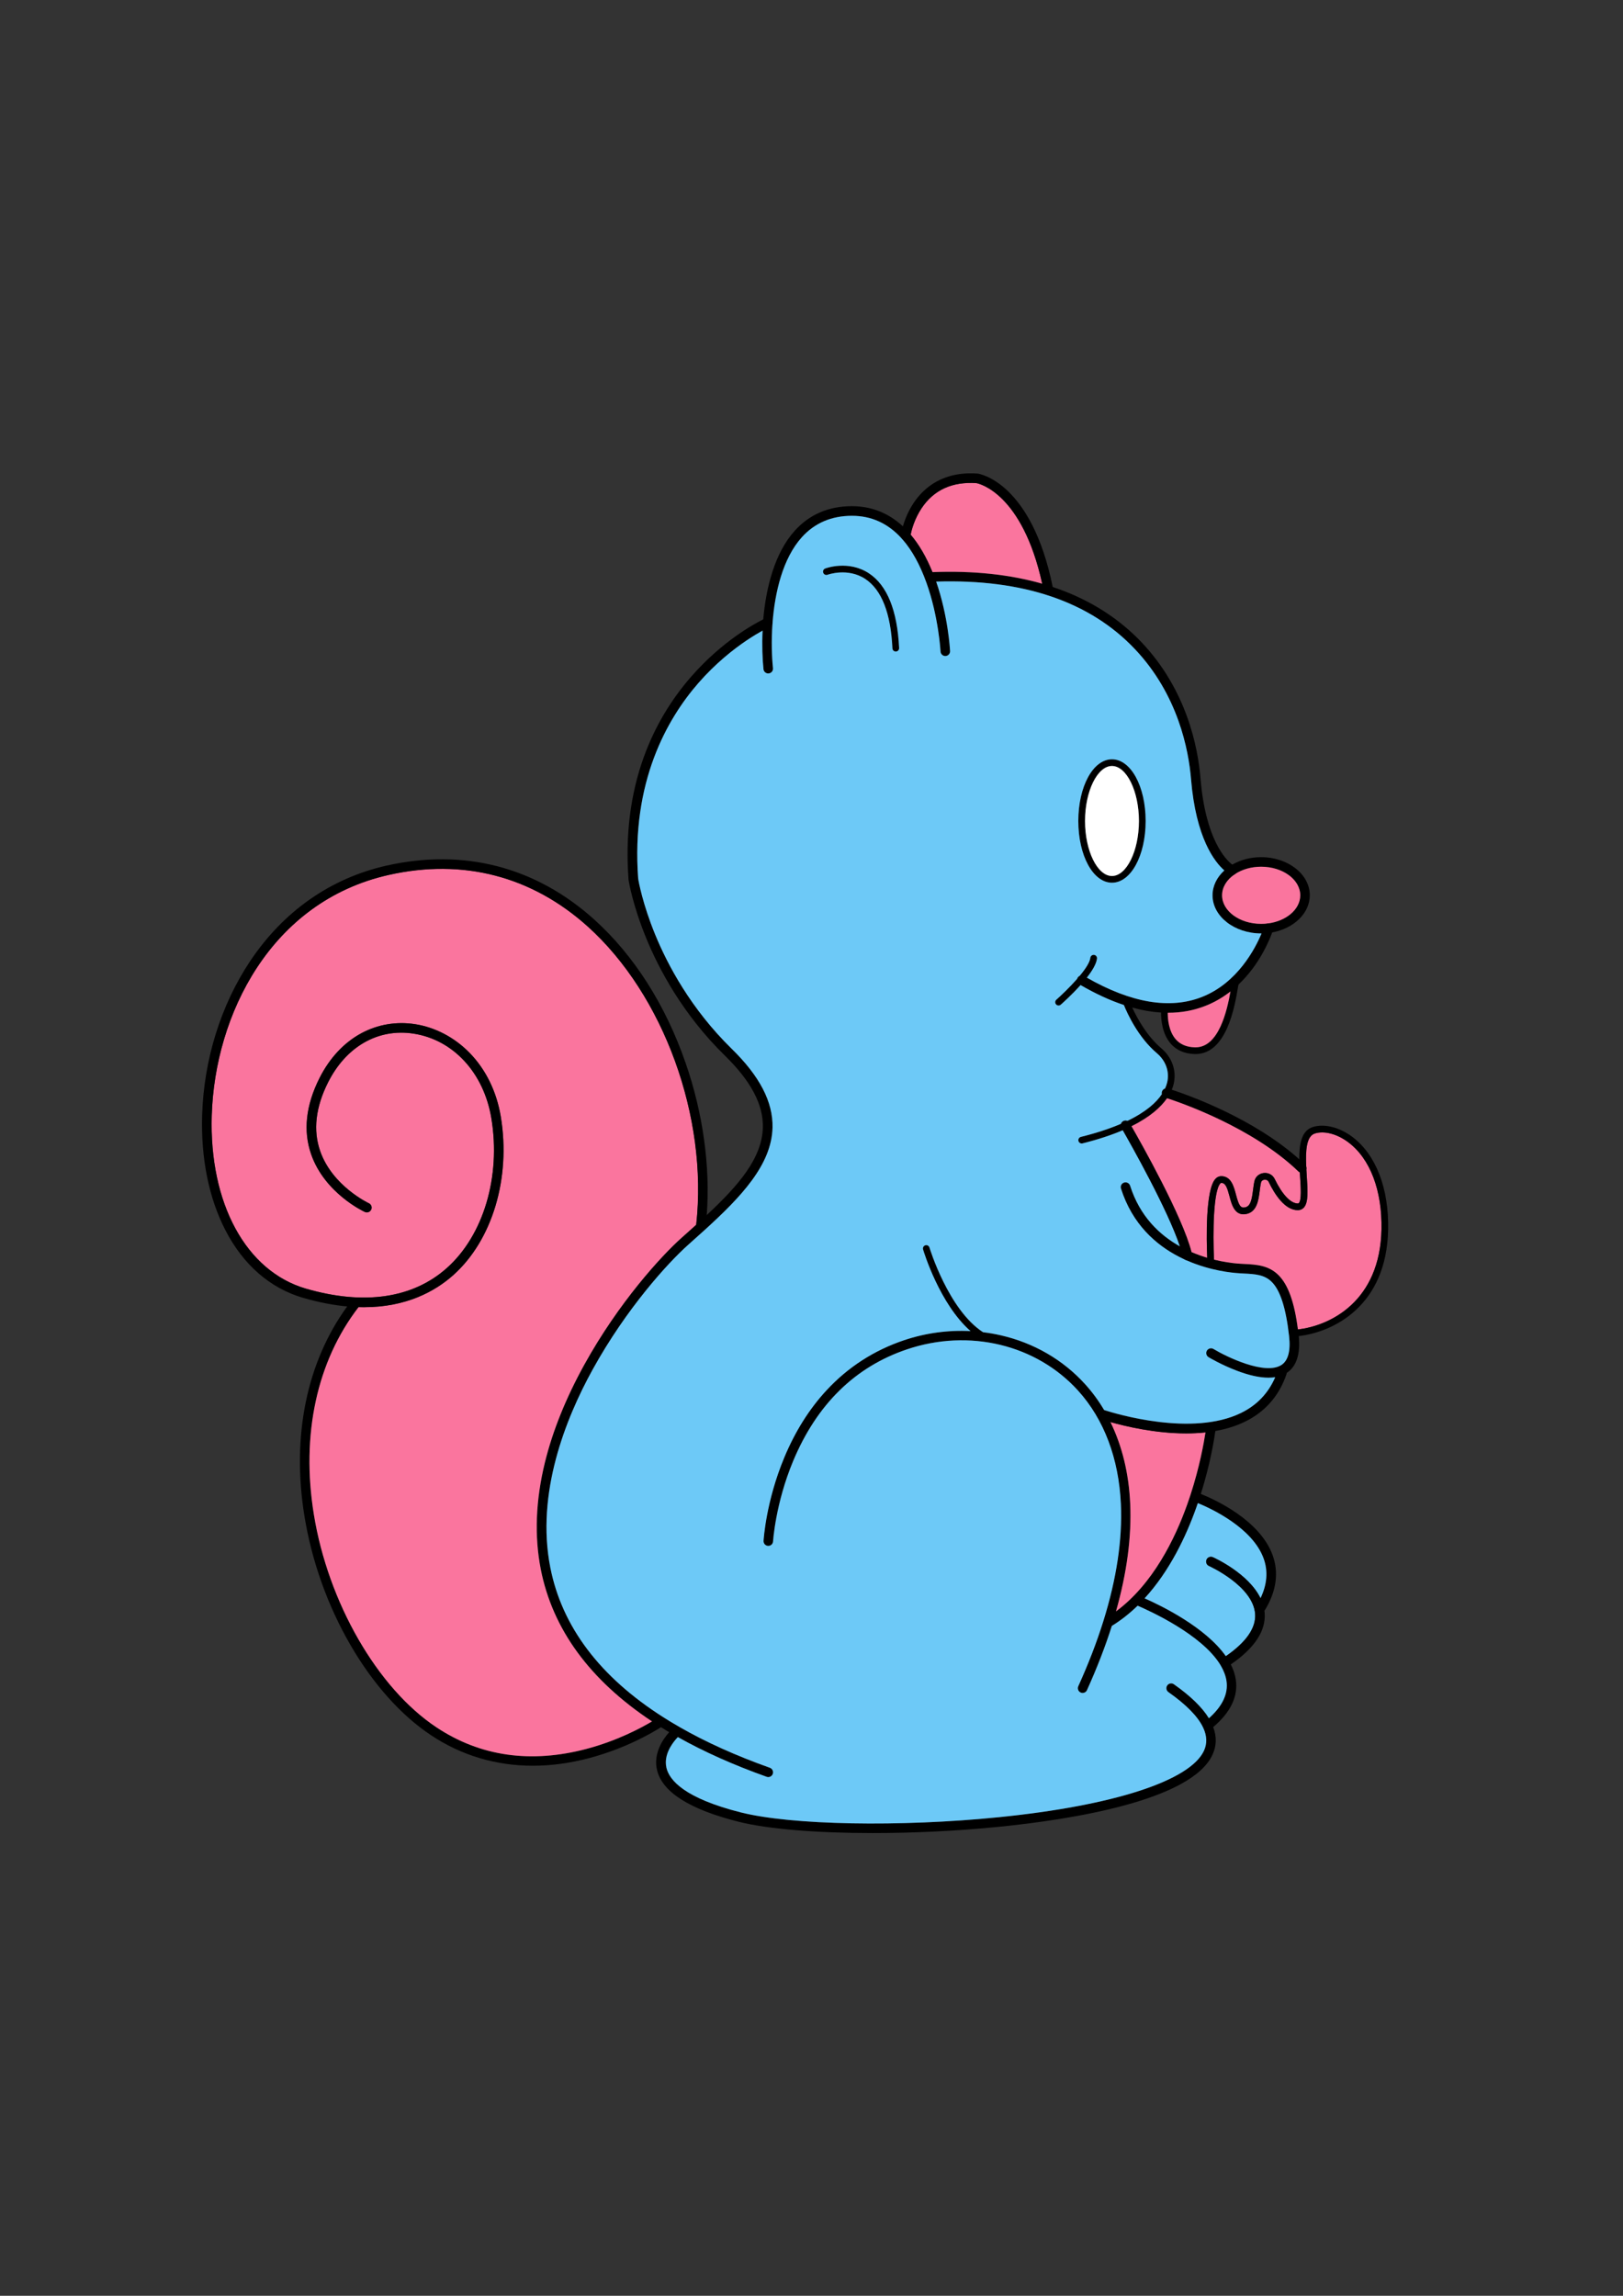 <?xml version="1.0" encoding="utf-8"?>
<!-- Generator: Adobe Illustrator 24.3.0, SVG Export Plug-In . SVG Version: 6.00 Build 0)  -->
<svg version="1.1" id="Layer_1" xmlns="http://www.w3.org/2000/svg" xmlns:xlink="http://www.w3.org/1999/xlink" x="0px" y="0px"
	 viewBox="0 0 595.28 841.89" style="enable-background:new 0 0 595.28 841.89;" xml:space="preserve">
<rect x="0" y="0" width="595.28" height="841.89" fill="#333333" stroke="none"/>
<style type="text/css">
	.st0{fill:#FA759E;}
	.st1{fill:#6DC9F7;}
	.st2{fill:#FFFFFF;}
</style>
<g>
	<g>
		<path d="M407.85,278.44c-6.92,0-12.35,9.94-12.35,22.63c0,12.69,5.42,22.63,12.35,22.63c6.92,0,12.35-9.94,12.35-22.63
			C420.19,288.38,414.77,278.44,407.85,278.44z M407.85,321.25c-5.36,0-9.89-9.24-9.89-20.17s4.53-20.18,9.89-20.18
			c5.36,0,9.89,9.24,9.89,20.18S413.21,321.25,407.85,321.25z"/>
	</g>
	<g>
		<path d="M462.56,314.33c-3.96,0-7.62,1.02-10.59,2.73c-1.08,0.62-2.06,1.34-2.93,2.13c-2.7,2.45-4.33,5.64-4.33,9.12
			c0,7.71,8.01,13.98,17.85,13.98h0.12c1.35-0.01,2.66-0.13,3.92-0.36c7.9-1.44,13.8-7,13.8-13.62
			C480.41,320.6,472.4,314.33,462.56,314.33z M465.01,338.63c-0.79,0.1-1.61,0.15-2.44,0.15c-7.91,0-14.34-4.7-14.34-10.47
			c0-3,1.73-5.71,4.51-7.62c0,0,0.01,0,0.01-0.01c0.11-0.08,0.23-0.16,0.34-0.23l0,0c2.53-1.63,5.84-2.62,9.47-2.62
			c7.91,0,14.34,4.7,14.34,10.48C476.9,333.48,471.75,337.79,465.01,338.63z"/>
		<path class="st0" d="M476.9,328.32c0,5.17-5.15,9.47-11.89,10.32c-0.79,0.1-1.61,0.15-2.44,0.15c-7.91,0-14.34-4.7-14.34-10.47
			c0-3,1.73-5.71,4.51-7.62c0,0,0.01,0,0.01-0.01c0.13-0.06,0.24-0.14,0.34-0.23l0,0c2.53-1.63,5.84-2.62,9.47-2.62
			C470.47,317.84,476.9,322.54,476.9,328.32z"/>
	</g>
	<g>
		<path d="M453.53,319.89c-0.11,0.22-0.26,0.41-0.44,0.57l0,0c-0.11,0.09-0.22,0.17-0.34,0.23c0,0-0.01,0-0.01,0.01
			c-0.25,0.12-0.52,0.19-0.8,0.19c-0.26,0-0.52-0.05-0.76-0.17c-0.12-0.06-0.94-0.47-2.14-1.52c-3.55-3.11-10.43-11.83-12.22-33.54
			c-0.88-10.6-4.72-30.9-20.63-47.68c-16.49-17.4-40.99-25.71-72.84-24.7c-0.52,0.02-1.04,0.04-1.56,0.06
			c-0.97,0.04-1.79-0.71-1.83-1.68c-0.04-0.97,0.71-1.79,1.68-1.83c0.13-0.01,0.27-0.01,0.4-0.01c14.85-0.57,28.34,0.86,40.21,4.24
			c1.3,0.37,2.58,0.77,3.84,1.19c0.93,0.31,1.85,0.63,2.76,0.96c11.76,4.33,21.82,10.85,29.88,19.36
			c16.65,17.57,20.67,38.75,21.58,49.81c1.85,22.45,9.28,29.87,11.66,31.7c0.45,0.34,0.72,0.49,0.74,0.5
			C453.58,317.98,453.95,319.02,453.53,319.89z"/>
	</g>
	<g>
		<path d="M348.44,238.72c0.05,0.97-0.69,1.79-1.66,1.84c-0.97,0.05-1.79-0.7-1.84-1.66c-0.01-0.13-0.71-12.81-5.19-25.27
			c-2.36-6.56-5.26-11.81-8.69-15.75c-0.14-0.16-0.28-0.32-0.42-0.48c0,0,0,0,0,0c-4.99-5.49-11.06-8.26-18.18-8.26
			c-7.49,0-13.67,2.64-18.37,7.84c-6.98,7.74-9.87,20.08-10.74,31.17v0.01c-0.01,0.17-0.03,0.34-0.04,0.5c0,0.01,0,0.02,0,0.02
			c-0.45,6.22-0.27,12.02,0.18,16.33c0.1,0.97-0.6,1.83-1.57,1.93c-0.06,0.01-0.12,0.01-0.18,0.01c-0.89,0-1.65-0.67-1.74-1.58
			c-0.39-3.82-0.58-8.75-0.33-14.13c0.06-1.35,0.15-2.72,0.27-4.11c1.01-11.53,4.16-24.31,11.55-32.5
			c5.39-5.98,12.45-9.01,20.98-9.01c7.13,0,13.41,2.51,18.69,7.38c0.99,0.91,1.95,1.91,2.87,3c3.11,3.66,5.8,8.27,8.03,13.79
			c0.36,0.88,0.7,1.78,1.03,2.7c0.09,0.25,0.18,0.51,0.27,0.76C347.75,225.95,348.42,238.2,348.44,238.72z"/>
	</g>
	<g>
		<path d="M329.78,237.64c0.03,0.68-0.49,1.25-1.17,1.29h-0.06c-0.65,0-1.2-0.51-1.23-1.17c-0.61-12.94-3.97-21.5-9.97-25.46
			c-6.42-4.23-13.75-1.56-13.82-1.53c-0.63,0.24-1.34-0.08-1.58-0.72c-0.24-0.64,0.08-1.34,0.72-1.58
			c0.34-0.13,8.58-3.13,16.03,1.77C325.4,214.65,329.12,223.87,329.78,237.64z"/>
	</g>
	<g>
		<path class="st0" d="M382.25,214.04c-11.86-3.39-25.35-4.82-40.21-4.24c-2.23-5.52-4.92-10.13-8.03-13.79
			c0.33-1.63,1.38-5.72,4.04-9.69c4.48-6.68,11.26-9.76,20.13-9.14C359.19,177.37,374.97,180.96,382.25,214.04z"/>
		<path d="M384.86,218.01c-0.12,0.02-0.23,0.04-0.34,0.04c-0.82,0-1.56-0.58-1.72-1.42c-0.18-0.88-0.35-1.74-0.54-2.59
			c-7.29-33.09-23.07-36.67-24.07-36.87c-8.87-0.62-15.64,2.46-20.13,9.14c-2.66,3.97-3.71,8.06-4.04,9.69
			c-0.09,0.46-0.13,0.72-0.13,0.73c-0.13,0.96-1.02,1.63-1.98,1.5c-0.32-0.05-0.61-0.17-0.84-0.36c-0.17-0.13-0.31-0.29-0.42-0.48
			c0,0,0,0,0,0c-0.2-0.33-0.29-0.73-0.23-1.14c0.02-0.11,0.2-1.37,0.74-3.25c0.67-2.29,1.88-5.49,4-8.65
			c3.61-5.38,10.6-11.6,23.38-10.68c0.05,0,0.09,0.01,0.13,0.01c0.8,0.12,19.67,3.37,27.44,41.54c0.05,0.24,0.09,0.48,0.14,0.72
			C386.43,216.9,385.81,217.82,384.86,218.01z"/>
	</g>
	<g>
		<path d="M283.39,650.51c-0.26,0.72-0.93,1.17-1.65,1.17c-0.2,0-0.4-0.03-0.59-0.1c-12.16-4.33-23.02-9.18-32.58-14.56
			c-1.06-0.6-2.1-1.2-3.12-1.8c-1.03-0.6-2.03-1.22-3.02-1.84c-1.12-0.7-2.21-1.4-3.28-2.11c-22.81-15.12-36.49-33.8-40.81-55.85
			c-2.38-12.13-1.87-25.29,1.52-39.09c2.84-11.59,7.7-23.66,14.45-35.87c12.61-22.83,28.28-39.92,35.55-46.42l0.26-0.23
			c1.79-1.6,3.55-3.17,5.26-4.72c1.31-1.19,2.6-2.36,3.85-3.53c11.56-10.77,20.31-20.82,20.57-32.15
			c0.19-8.35-4.36-16.95-13.91-26.29c-15.48-15.14-24.25-31.8-28.89-43.12c-5.03-12.28-6.39-20.89-6.44-21.25
			c-0.01-0.05-0.01-0.09-0.02-0.13c-1.22-16.23,0.66-31.37,5.59-45c3.95-10.93,9.84-20.9,17.53-29.66
			c11.27-12.84,22.9-19.15,26.28-20.82c0.55-0.27,0.88-0.42,0.96-0.45c0.89-0.39,1.92,0.01,2.32,0.9c0.08,0.19,0.13,0.38,0.14,0.58
			v0.01c0.02,0.17,0,0.34-0.04,0.5c0,0.01,0,0.02,0,0.02c-0.12,0.52-0.47,0.97-0.99,1.2c-0.04,0.01-1.01,0.45-2.65,1.36
			c-1.45,0.8-3.42,1.97-5.74,3.52c-4.94,3.32-11.44,8.43-17.73,15.62c-11.57,13.22-24.8,36.42-22.15,71.88
			c0.13,0.78,1.57,9.1,6.25,20.5c4.51,10.97,13.03,27.14,28.05,41.83c10.29,10.06,15.18,19.51,14.97,28.88
			c-0.31,13.72-11.69,25.58-25.04,37.71c-0.02,0.02-0.04,0.04-0.07,0.06c-1.89,1.71-3.81,3.43-5.75,5.16l-0.26,0.24
			c-7.11,6.35-22.43,23.07-34.81,45.49c-10.04,18.18-20.89,45.54-15.59,72.59c4.27,21.77,18.18,40.19,41.51,55.02
			c0.04,0.02,0.08,0.05,0.11,0.07c1.86,1.18,3.79,2.35,5.78,3.48c0.02,0.01,0.03,0.02,0.05,0.04c9.63,5.52,20.66,10.49,33.1,14.92
			C283.24,648.6,283.71,649.6,283.39,650.51z"/>
	</g>
	<g>
		<path d="M409.33,590.92c-0.49,1.76-1.03,3.53-1.59,5.32c-2.41,7.6-5.46,15.46-9.12,23.56c-0.29,0.65-0.93,1.03-1.6,1.03
			c-0.24,0-0.49-0.05-0.72-0.16c-0.88-0.4-1.27-1.44-0.87-2.32c3.69-8.15,6.74-16.04,9.13-23.67c0.02-0.08,0.05-0.16,0.08-0.25v0
			c4.84-15.51,7-29.87,6.41-42.9c-0.76-16.67-6.17-31.04-15.67-41.54c-15.28-16.9-39.91-22.87-62.75-15.18
			c-19.04,6.4-33.09,20.18-41.77,40.95c-6.5,15.56-7.36,29.34-7.37,29.48c-0.06,0.97-0.89,1.71-1.85,1.65
			c-0.97-0.05-1.71-0.88-1.65-1.85c0.04-0.59,0.9-14.52,7.63-30.63c3.96-9.49,9.15-17.74,15.42-24.52
			c7.86-8.51,17.44-14.7,28.47-18.41c7.91-2.66,16.2-3.78,24.41-3.35c1.53,0.08,3.06,0.21,4.59,0.41c2.17,0.27,4.33,0.64,6.46,1.13
			c12.18,2.78,22.9,9,31.01,17.97c2.61,2.89,4.93,6.05,6.94,9.44c0.85,1.42,1.64,2.89,2.38,4.4c4.28,8.74,6.75,18.85,7.25,29.9
			C415.09,563.52,413.35,576.75,409.33,590.92z"/>
	</g>
	<g>
		<path d="M444.73,643.45c-7.77,16.94-52.26,23.83-78.1,26.43c-15.48,1.56-31.61,2.32-46.51,2.32c-20.38,0-38.44-1.43-49.35-4.18
			c-17.9-4.52-27.93-10.9-29.8-18.98c-1.41-6.08,2.19-11.27,4.48-13.84c0.91-1.03,1.62-1.63,1.71-1.71
			c0.58-0.49,1.39-0.54,2.01-0.18c0.02,0.01,0.03,0.02,0.05,0.04c0.15,0.09,0.29,0.21,0.41,0.35c0.62,0.74,0.54,1.84-0.2,2.47
			c-0.01,0.01-0.36,0.31-0.86,0.84c-1.5,1.57-4.4,5.14-4.4,9.29c0,0.64,0.07,1.3,0.22,1.97c1.08,4.59,6.68,11.16,27.24,16.35
			c18.54,4.68,58.35,5.43,94.65,1.77c42.06-4.23,70.19-13.36,75.26-24.4c1.2-2.61,1.11-5.41-0.27-8.37
			c-0.01-0.03-0.03-0.06-0.04-0.09c-1.9-4.03-6.15-8.39-12.74-13.02c-0.79-0.56-0.98-1.65-0.42-2.45c0.55-0.79,1.65-0.98,2.44-0.42
			c6.08,4.27,10.36,8.43,12.84,12.46c0.67,1.09,1.21,2.17,1.62,3.24C446.3,636.83,446.22,640.2,444.73,643.45z"/>
	</g>
	<g>
		<path d="M243.41,632.73c-0.07,0.05-0.41,0.28-0.98,0.65c-3.04,1.95-12.86,7.76-26.28,11.32c-7.07,1.88-14.01,2.81-20.74,2.81
			c-13.47,0-26.1-3.74-37.24-11.13c-11.08-7.35-21.33-18.82-29.65-33.17c-8.36-14.42-14.19-30.78-16.87-47.32
			c-4.74-29.25,0.84-56.39,15.7-76.82c0.57-0.78,1.14-1.54,1.73-2.29c0.6-0.76,1.7-0.9,2.46-0.3c0.77,0.6,0.9,1.7,0.3,2.46
			c-0.1,0.13-0.2,0.25-0.29,0.38c-15.32,19.84-21.16,46.81-16.43,76c5.24,32.35,23.32,63.74,44.99,78.12
			c16.04,10.64,34.55,13.3,55.03,7.89c11.27-2.98,20.06-7.71,24.01-10.07c1.45-0.86,2.24-1.4,2.27-1.43c0.57-0.39,1.3-0.4,1.87-0.08
			c0.04,0.02,0.08,0.05,0.11,0.07c0.18,0.12,0.33,0.27,0.46,0.46C244.41,631.09,244.21,632.18,243.41,632.73z"/>
	</g>
	<g>
		<path d="M362.32,491.01c-0.22,0.41-0.65,0.64-1.08,0.64c-0.2,0-0.4-0.05-0.59-0.15c-1.67-0.92-3.25-2.05-4.73-3.35
			c-11.31-9.88-17.15-29.02-17.42-29.94c-0.2-0.65,0.17-1.33,0.82-1.53c0.65-0.2,1.34,0.17,1.53,0.82
			c0.07,0.24,6.98,22.86,19.65,31.05c0.44,0.28,0.88,0.54,1.33,0.79C362.43,489.66,362.64,490.41,362.32,491.01z"/>
	</g>
	<g>
		<path d="M445.87,523.93c-0.01,0.07-0.04,0.35-0.11,0.82c-0.37,2.73-1.79,11.86-5.32,23.1c-0.35,1.1-0.71,2.22-1.1,3.35
			c-0.19,0.55-0.38,1.11-0.58,1.67c-3.66,10.3-9.64,23.12-18.94,33.25c-0.85,0.92-1.72,1.82-2.62,2.7
			c-2.86,2.77-6.01,5.29-9.46,7.41c-0.19,0.12-0.39,0.24-0.58,0.35c-0.28,0.17-0.59,0.25-0.9,0.25c-0.6,0-1.18-0.31-1.51-0.86
			c-0.25-0.41-0.31-0.87-0.2-1.3c0.02-0.08,0.05-0.16,0.08-0.25v0c0.14-0.34,0.38-0.65,0.73-0.85c1.38-0.82,2.7-1.71,3.98-2.66
			c13.54-10.03,21.62-26.57,26.12-39.22c0.39-1.09,0.76-2.17,1.11-3.24c0.01-0.05,0.03-0.09,0.05-0.14
			c3.41-10.45,4.98-19.4,5.54-23.05c0.17-1.1,0.24-1.71,0.24-1.74c0.11-0.96,0.98-1.65,1.95-1.54
			C445.3,522.1,445.98,522.97,445.87,523.93z"/>
	</g>
	<g>
		<g>
			<path class="st0" d="M255.37,449.08c-1.72,1.55-3.48,3.12-5.26,4.72l-0.26,0.23c-7.27,6.5-22.94,23.58-35.55,46.42
				c-6.74,12.21-11.61,24.28-14.45,35.87c-3.38,13.81-3.89,26.96-1.52,39.09c4.32,22.05,18,40.73,40.81,55.85
				c-3.95,2.36-12.74,7.09-24.01,10.07c-20.48,5.41-38.99,2.76-55.03-7.89c-21.67-14.38-39.75-45.78-44.99-78.12
				c-4.73-29.19,1.11-56.16,16.43-76c0.64,0.02,1.27,0.03,1.9,0.03c15.62,0,26.12-5.82,32.75-11.7
				c14.37-12.77,21.24-35.61,17.5-58.18c-1.52-9.19-5.48-17.28-11.43-23.38c-5.53-5.67-12.66-9.41-20.08-10.54
				c-6.78-1.03-13.51,0.09-19.48,3.25c-6.41,3.39-11.78,9.11-15.51,16.54c-5.02,9.97-6.05,19.37-3.05,27.94
				c4.95,14.2,19.09,20.87,19.69,21.14c0.88,0.41,1.92,0.02,2.33-0.86c0.41-0.88,0.02-1.92-0.86-2.33
				c-0.13-0.06-13.38-6.31-17.85-19.11c-2.67-7.64-1.7-16.11,2.88-25.2c6.64-13.19,18.35-19.88,31.33-17.9
				c14.61,2.22,25.82,14.4,28.57,31.02c3.55,21.41-2.88,42.99-16.37,54.98c-12.49,11.1-30.35,13.7-51.63,7.53
				c-21.97-6.37-35.54-31.31-34.55-63.54c1.12-36.87,21.62-78.44,64.88-88.17c27.23-6.13,52.49,0.42,73.05,18.93
				C243.45,364.85,259.74,409.71,255.37,449.08z"/>
			<path d="M259.22,445.55c-0.11,1.54-0.26,3.07-0.44,4.59c-0.05,0.42-0.24,0.79-0.53,1.06c-0.02,0.02-0.04,0.04-0.07,0.06
				c-0.36,0.31-0.84,0.48-1.36,0.42c-0.96-0.11-1.65-0.98-1.54-1.95c0.02-0.21,0.05-0.43,0.07-0.65
				c4.37-39.37-11.92-84.23-39.76-109.29c-20.57-18.51-45.83-25.06-73.05-18.93c-43.26,9.73-63.76,51.3-64.88,88.17
				c-0.98,32.23,12.58,57.17,34.55,63.54c21.28,6.17,39.14,3.57,51.63-7.53c13.5-11.99,19.92-33.57,16.37-54.98
				c-2.76-16.62-13.97-28.8-28.57-31.02c-12.98-1.98-24.69,4.72-31.33,17.9c-4.57,9.09-5.54,17.57-2.88,25.2
				c4.47,12.81,17.71,19.05,17.85,19.11c0.88,0.4,1.26,1.45,0.86,2.33c-0.41,0.88-1.45,1.26-2.33,0.86
				c-0.6-0.27-14.74-6.94-19.69-21.14c-2.99-8.57-1.96-17.97,3.05-27.94c3.74-7.43,9.1-13.14,15.51-16.54
				c5.96-3.16,12.7-4.29,19.48-3.25c7.43,1.13,14.56,4.87,20.08,10.54c5.95,6.1,9.9,14.19,11.43,23.38
				c3.74,22.57-3.13,45.41-17.5,58.18c-6.63,5.88-17.13,11.7-32.75,11.7c-0.63,0-1.26-0.01-1.9-0.03c-1.36-0.04-2.76-0.12-4.2-0.26
				c-4.91-0.45-10.27-1.45-16.1-3.14c-12.13-3.52-22.01-12.11-28.56-24.84c-6.06-11.76-9-26.35-8.52-42.18
				c0.62-20.33,6.87-40.39,17.6-56.46c12.22-18.3,29.51-30.41,50.02-35.03c28.39-6.39,54.73,0.45,76.18,19.75
				c14.51,13.07,26.09,31.2,33.47,52.45C257.84,408.08,260.56,427.75,259.22,445.55z"/>
		</g>
	</g>
	<g>
		<path d="M466.96,340.88c-0.03,0.1-0.15,0.47-0.35,1.06c-1.1,3.04-4.75,11.92-12.39,19.14c-0.92,0.86-1.89,1.71-2.92,2.51
			c-2.67,2.08-5.74,3.93-9.25,5.3c-4.26,1.67-8.8,2.5-13.6,2.5h-0.15c-0.81,0-1.64-0.03-2.46-0.08c-3.39-0.21-6.91-0.81-10.55-1.82
			c-1.02-0.28-2.05-0.6-3.1-0.94c-5.08-1.68-10.37-4.12-15.88-7.31c-0.16-0.09-0.32-0.18-0.47-0.27c-0.71-0.41-1.02-1.25-0.8-2
			c0.04-0.14,0.09-0.27,0.17-0.4c0.19-0.32,0.46-0.56,0.77-0.7c0.51-0.24,1.11-0.23,1.63,0.07c0.33,0.2,0.67,0.39,1,0.58
			c16.28,9.29,30.45,11.68,42.13,7.12c13.17-5.14,19.7-17.95,21.94-23.33c0.61-1.48,0.91-2.4,0.92-2.44c0.2-0.66,0.76-1.12,1.4-1.22
			c0.25-0.04,0.52-0.02,0.79,0.06C466.72,338.97,467.24,339.95,466.96,340.88z"/>
	</g>
	<g>
		<path d="M402.34,351.52c-0.22,1.96-1.76,4.49-3.72,6.99c-0.72,0.92-1.5,1.84-2.3,2.73c-3.19,3.57-6.59,6.6-7.26,7.19
			c-0.23,0.2-0.52,0.31-0.81,0.31c-0.34,0-0.68-0.14-0.92-0.41c-0.45-0.51-0.4-1.28,0.11-1.73c1.72-1.52,4.9-4.53,7.61-7.63
			c0.32-0.37,0.64-0.73,0.94-1.1c2.09-2.5,3.72-4.95,3.91-6.61c0.07-0.67,0.68-1.16,1.36-1.09
			C401.93,350.24,402.41,350.85,402.34,351.52z"/>
	</g>
	<g>
		<path d="M454.17,358.53c-0.51-0.45-1.29-0.4-1.73,0.11c-0.37,0.41-0.45,0.92-0.81,3.08c-0.09,0.55-0.2,1.18-0.32,1.88
			c-1.25,7.04-4.27,20.48-12.82,20.48h-0.18c-3.03-0.07-5.4-1.06-7.06-2.95c-2.56-2.92-2.94-7.35-2.94-9.73
			c0-0.99,0.07-1.63,0.07-1.65c0.07-0.67-0.41-1.28-1.08-1.36c-0.67-0.07-1.28,0.41-1.36,1.08c-0.01,0.09-0.08,0.79-0.09,1.84
			c-0.01,2.71,0.42,7.84,3.55,11.42c2.13,2.44,5.12,3.72,8.86,3.8c0.08,0,0.16,0,0.24,0c11.46,0,14.43-17.71,15.55-24.41
			c0.06-0.35,0.12-0.72,0.18-1.04c0.08-0.47,0.16-0.86,0.21-1.04C454.7,359.55,454.61,358.92,454.17,358.53z"/>
		<path class="st0" d="M451.3,363.59c-1.25,7.04-4.27,20.48-12.82,20.48h-0.18c-3.03-0.07-5.4-1.06-7.06-2.95
			c-2.56-2.92-2.94-7.35-2.94-9.73h0.15c4.8,0,9.34-0.83,13.6-2.5C445.56,367.52,448.63,365.67,451.3,363.59z"/>
	</g>
	<g>
		<path d="M430.48,397.48c-0.15,0.65-0.38,1.37-0.7,2.13c-0.4,0.97-0.96,2.02-1.73,3.13c-2.19,3.18-6.11,6.82-13.03,10.25
			c-1,0.5-2.07,0.99-3.2,1.47c-4.03,1.72-8.9,3.36-14.79,4.83c-0.1,0.02-0.2,0.04-0.3,0.04c-0.55,0-1.05-0.37-1.19-0.93
			c-0.16-0.66,0.24-1.33,0.9-1.49c5.95-1.48,10.79-3.12,14.74-4.82c0.8-0.34,1.56-0.69,2.28-1.03c6.93-3.33,10.68-6.82,12.67-9.8
			c0.49-0.73,0.88-1.44,1.18-2.1c0.37-0.81,0.61-1.57,0.77-2.24c0.92-3.91-0.5-7.91-3.77-10.68c-6.86-5.81-10.83-14.5-12.12-17.69
			c-0.28-0.7-0.44-1.13-0.47-1.21c-0.23-0.64,0.11-1.34,0.75-1.57c0.64-0.22,1.34,0.11,1.57,0.75c0.01,0.04,0.43,1.2,1.25,2.98
			c1.74,3.78,5.29,10.36,10.61,14.88C429.9,387.75,431.6,392.65,430.48,397.48z"/>
	</g>
	<g>
		<path d="M444.97,633.34c-0.34,0.29-0.69,0.57-1.05,0.86c-0.32,0.26-0.71,0.38-1.09,0.38c-0.52,0-1.03-0.23-1.38-0.66
			c-0.07-0.09-0.14-0.19-0.19-0.29c-0.01-0.03-0.03-0.06-0.04-0.09c-0.31-0.71-0.12-1.57,0.52-2.08c0.57-0.45,1.1-0.9,1.6-1.35
			c4.96-4.41,7.13-9,6.45-13.65c-0.28-1.91-1.01-3.78-2.06-5.59c-0.07-0.12-0.14-0.24-0.21-0.36
			c-6.75-11.04-25.68-19.68-30.32-21.67c-0.64-0.27-1-0.42-1.04-0.43c-0.9-0.36-1.34-1.38-0.98-2.28c0.36-0.9,1.38-1.34,2.28-0.98
			c0.2,0.08,1.04,0.42,2.36,1c6.12,2.7,22.36,10.6,29.8,21.22c0.68,0.98,1.3,1.98,1.82,3.01c0.91,1.8,1.55,3.66,1.83,5.58
			C454.17,622.06,451.38,627.92,444.97,633.34z"/>
	</g>
	<g>
		<path d="M464.07,590.23c-0.09,0.15-0.2,0.29-0.33,0.4c-0.32,0.29-0.74,0.45-1.17,0.45c-0.31,0-0.62-0.08-0.9-0.25
			c-0.83-0.49-1.1-1.57-0.6-2.4c0.47-0.78,0.89-1.56,1.26-2.34v0c2.44-5.06,2.82-9.95,1.16-14.56
			c-4.07-11.25-19.09-18.25-24.13-20.33c-1.01-0.42-1.63-0.64-1.66-0.65c-0.86-0.31-1.34-1.22-1.12-2.09
			c0.01-0.05,0.03-0.09,0.05-0.14c0.32-0.92,1.32-1.4,2.24-1.08c0.13,0.05,0.71,0.25,1.6,0.61c5.25,2.11,21.65,9.6,26.32,22.48
			C469.07,576.69,468.17,583.39,464.07,590.23z"/>
	</g>
	<g>
		<path class="st1" d="M442.53,571.93c-0.4,0.88,0,1.92,0.89,2.32c0.16,0.07,16.13,7.31,16.92,17.52c0.4,5.15-3.2,10.38-10.72,15.57
			c-7.44-10.62-23.68-18.52-29.8-21.22c9.3-10.14,15.28-22.95,18.94-33.25c0.2-0.56,0.39-1.12,0.58-1.67
			c5.04,2.07,20.06,9.08,24.13,20.33c1.67,4.61,1.28,9.5-1.16,14.56c-4.44-9.13-16.85-14.76-17.47-15.04
			C443.96,570.65,442.92,571.05,442.53,571.93z"/>
		<path d="M451.44,610.35c-0.44,0.31-0.9,0.61-1.36,0.91c-0.3,0.19-0.63,0.28-0.95,0.28c-0.53,0-1.06-0.25-1.39-0.69
			c-0.03-0.04-0.06-0.07-0.08-0.11c-0.05-0.08-0.09-0.17-0.13-0.25c-0.34-0.78-0.08-1.71,0.65-2.18c0.5-0.32,0.98-0.65,1.45-0.97
			c7.51-5.19,11.12-10.42,10.72-15.57c-0.79-10.22-16.76-17.45-16.92-17.52c-0.88-0.4-1.29-1.44-0.89-2.32
			c0.39-0.88,1.43-1.28,2.32-0.89c0.62,0.28,13.03,5.91,17.47,15.04v0c0.7,1.43,1.2,2.95,1.42,4.54c0.04,0.29,0.07,0.58,0.1,0.87
			C464.34,598.03,460.17,604.37,451.44,610.35z"/>
	</g>
	<g>
		<path class="st0" d="M442.14,525.26c-0.55,3.64-2.13,12.6-5.54,23.05c-0.02,0.05-0.03,0.1-0.05,0.14
			c-0.35,1.07-0.72,2.15-1.11,3.24c-4.49,12.65-12.58,29.19-26.12,39.22c4.01-14.17,5.76-27.4,5.21-39.54
			c-0.5-11.05-2.97-21.15-7.25-29.9c5.67,1.61,16.42,4.15,27.69,4.15C437.36,525.64,439.76,525.52,442.14,525.26z"/>
		<path d="M471.92,503.48c0,0.18-0.03,0.35-0.09,0.53c-2.71,7.91-7.83,13.74-15.22,17.34c-3.39,1.65-7.06,2.74-10.84,3.41
			c-1.2,0.21-2.41,0.38-3.62,0.52c-2.38,0.26-4.78,0.37-7.16,0.37c-11.27,0-22.02-2.55-27.69-4.15c-2.37-0.67-3.85-1.18-4.11-1.27
			c-0.92-0.32-1.4-1.32-1.08-2.24c0.32-0.91,1.32-1.4,2.23-1.08c0.02,0.01,0.22,0.08,0.58,0.19c4.37,1.41,32.24,9.82,50.17,1.09
			c5.82-2.83,10.04-7.24,12.58-13.13c0.31-0.71,0.59-1.43,0.84-2.18c0.31-0.92,1.31-1.41,2.23-1.1
			C471.48,502.03,471.94,502.73,471.92,503.48z"/>
	</g>
	<g>
		<path d="M471.92,503.48c-0.03,0.02-0.06,0.04-0.08,0.06c-1.19,0.76-2.58,1.27-4.17,1.52c-0.77,0.12-1.59,0.18-2.45,0.18
			c-3.19,0-7-0.82-11.41-2.48c-5.75-2.15-10.39-4.92-10.59-5.04c-0.83-0.5-1.1-1.58-0.6-2.41c0.5-0.83,1.58-1.1,2.41-0.6
			c4.9,2.94,18.92,9.71,24.91,5.87c2.5-1.61,3.47-5.16,2.87-10.57c-1.14-10.31-3.24-16.84-6.4-19.96
			c-2.69-2.65-6.14-2.83-10.13-3.04c-0.95-0.05-1.94-0.1-2.94-0.19c-7.8-0.67-33.9-4.9-42.19-30.96c-0.3-0.92,0.21-1.91,1.14-2.2
			c0.93-0.29,1.91,0.22,2.21,1.14c3.58,11.27,10.84,18.11,18.28,22.26c1.43,0.79,2.86,1.49,4.28,2.1c1.97,0.85,3.91,1.53,5.74,2.07
			c0.85,0.26,1.68,0.48,2.49,0.68c3.53,0.87,6.51,1.25,8.37,1.41c0.94,0.08,1.9,0.13,2.82,0.18c4.31,0.22,8.77,0.46,12.41,4.04
			c3.58,3.52,5.87,9.89,7.18,19.97c0.09,0.68,0.18,1.39,0.26,2.11c0.01,0.11,0.02,0.22,0.03,0.33
			C477.01,496.56,475.52,501.11,471.92,503.48z"/>
	</g>
	<g>
		<path d="M479.15,428.91C479.15,428.91,479.15,428.91,479.15,428.91c-0.07,0.26-0.21,0.49-0.41,0.7c-0.34,0.35-0.8,0.53-1.26,0.53
			c-0.25,0-0.5-0.05-0.73-0.16c-0.18-0.08-0.34-0.19-0.49-0.33c-16.89-16.29-43.49-25.38-48.21-26.9c-0.45-0.14-0.7-0.22-0.73-0.23
			c-0.61-0.19-1.05-0.68-1.2-1.26c-0.07-0.29-0.07-0.61,0.03-0.93c0.17-0.58,0.62-1,1.16-1.17c0.32-0.1,0.68-0.11,1.03-0.01
			c0.14,0.04,0.64,0.2,1.44,0.46c6.12,2,29.87,10.4,46.78,25.52c0.73,0.65,1.44,1.31,2.15,1.99c0.17,0.17,0.3,0.35,0.39,0.56v0
			C479.26,428.07,479.28,428.51,479.15,428.91z"/>
	</g>
	<g>
		<g>
			<path class="st1" d="M472.81,490.01c-1.14-10.31-3.24-16.84-6.4-19.96c-2.69-2.65-6.14-2.83-10.13-3.04
				c-0.95-0.05-1.94-0.1-2.94-0.19c-7.8-0.67-33.9-4.9-42.19-30.96c-0.3-0.92,0.21-1.91,1.14-2.2c0.93-0.29,1.91,0.22,2.21,1.14
				c3.58,11.27,10.84,18.11,18.28,22.26c-4.47-13.51-18.13-37.66-20.95-42.6c-4.03,1.72-8.9,3.36-14.79,4.83
				c-0.1,0.02-0.2,0.04-0.3,0.04c-0.55,0-1.05-0.37-1.19-0.93c-0.16-0.66,0.24-1.33,0.9-1.49c5.95-1.48,10.79-3.12,14.74-4.82
				c0.13-0.37,0.4-0.7,0.77-0.92c0.48-0.28,1.03-0.3,1.51-0.12c6.93-3.33,10.68-6.82,12.67-9.8c-0.07-0.29-0.07-0.61,0.03-0.93
				c0.17-0.58,0.62-1,1.16-1.17c0.37-0.81,0.61-1.57,0.77-2.24c0.92-3.91-0.5-7.91-3.77-10.68c-6.86-5.81-10.83-14.5-12.12-17.69
				c-5.08-1.68-10.37-4.12-15.88-7.31c-3.19,3.57-6.59,6.6-7.26,7.19c-0.23,0.2-0.52,0.31-0.81,0.31c-0.34,0-0.68-0.14-0.92-0.41
				c-0.45-0.51-0.4-1.28,0.11-1.73c1.72-1.52,4.9-4.53,7.61-7.63c0.04-0.14,0.09-0.27,0.17-0.4c0.19-0.32,0.46-0.56,0.77-0.7
				c2.09-2.5,3.72-4.95,3.91-6.61c0.07-0.67,0.68-1.16,1.36-1.09c0.67,0.08,1.16,0.68,1.08,1.36c-0.22,1.96-1.76,4.49-3.72,6.99
				c16.28,9.29,30.45,11.68,42.13,7.12c13.17-5.14,19.7-17.95,21.94-23.33h-0.12c-9.84,0-17.85-6.27-17.85-13.98
				c0-3.48,1.63-6.67,4.33-9.12c-3.55-3.11-10.43-11.83-12.22-33.54c-0.88-10.6-4.72-30.9-20.63-47.68
				c-16.49-17.4-40.99-25.71-72.84-24.7c4.4,12.68,5.07,24.93,5.1,25.45c0.05,0.97-0.69,1.79-1.66,1.84
				c-0.97,0.05-1.79-0.7-1.84-1.66c-0.01-0.13-0.71-12.81-5.19-25.27c-2.36-6.56-5.26-11.81-8.69-15.75
				c-0.17-0.13-0.31-0.29-0.42-0.48c0,0,0,0,0,0c-4.99-5.49-11.06-8.26-18.18-8.26c-7.49,0-13.67,2.64-18.37,7.84
				c-6.98,7.74-9.87,20.08-10.74,31.17v0.01c0.02,0.17,0,0.34-0.04,0.5c0,0.01,0,0.02,0,0.02c-0.45,6.22-0.27,12.02,0.18,16.33
				c0.1,0.97-0.6,1.83-1.57,1.93c-0.06,0.01-0.12,0.01-0.18,0.01c-0.89,0-1.65-0.67-1.74-1.58c-0.39-3.82-0.58-8.75-0.33-14.13
				c-1.45,0.8-3.42,1.97-5.74,3.52c-4.94,3.32-11.44,8.43-17.73,15.62c-11.57,13.22-24.8,36.42-22.15,71.88
				c0.13,0.78,1.57,9.1,6.25,20.5c4.51,10.97,13.03,27.14,28.05,41.83c10.29,10.06,15.18,19.51,14.97,28.88
				c-0.31,13.72-11.69,25.58-25.04,37.71c-0.02,0.02-0.04,0.04-0.07,0.06c-1.89,1.71-3.81,3.43-5.75,5.16l-0.26,0.24
				c-7.11,6.35-22.43,23.07-34.81,45.49c-10.04,18.18-20.89,45.54-15.59,72.59c4.27,21.77,18.18,40.19,41.51,55.02
				c0.04,0.02,0.08,0.05,0.11,0.07c1.86,1.18,3.79,2.35,5.78,3.48c0.02,0.01,0.03,0.02,0.05,0.04c9.63,5.52,20.66,10.49,33.1,14.92
				c0.91,0.33,1.39,1.33,1.07,2.24c-0.26,0.72-0.93,1.17-1.65,1.17c-0.2,0-0.4-0.03-0.59-0.1c-12.16-4.33-23.02-9.18-32.58-14.56
				c-1.5,1.57-4.4,5.14-4.4,9.29c0,0.64,0.07,1.3,0.22,1.97c1.08,4.59,6.68,11.16,27.24,16.35c18.54,4.68,58.35,5.43,94.65,1.77
				c42.06-4.23,70.19-13.36,75.26-24.4c1.2-2.61,1.11-5.41-0.27-8.37c-0.01-0.03-0.03-0.06-0.04-0.09
				c-1.9-4.03-6.15-8.39-12.74-13.02c-0.79-0.56-0.98-1.65-0.42-2.45c0.55-0.79,1.65-0.98,2.44-0.42
				c6.08,4.27,10.36,8.43,12.84,12.46c4.96-4.41,7.13-9,6.45-13.65c-0.28-1.91-1.01-3.78-2.06-5.59c-0.03-0.04-0.06-0.07-0.08-0.11
				c-0.05-0.08-0.09-0.17-0.13-0.25c-6.75-11.04-25.68-19.68-30.32-21.67c-2.86,2.77-6.01,5.29-9.46,7.41
				c-2.41,7.6-5.46,15.46-9.12,23.56c-0.29,0.65-0.93,1.03-1.6,1.03c-0.24,0-0.49-0.05-0.72-0.16c-0.88-0.4-1.27-1.44-0.87-2.32
				c3.69-8.15,6.74-16.04,9.13-23.67c0.02-0.08,0.04-0.16,0.08-0.25v0c4.84-15.51,7-29.87,6.41-42.9
				c-0.76-16.67-6.17-31.04-15.67-41.54c-15.28-16.9-39.91-22.87-62.75-15.18c-19.04,6.4-33.09,20.18-41.77,40.95
				c-6.5,15.56-7.36,29.34-7.37,29.48c-0.06,0.97-0.89,1.71-1.85,1.65c-0.97-0.05-1.71-0.88-1.65-1.85
				c0.04-0.59,0.9-14.52,7.63-30.63c3.96-9.49,9.15-17.74,15.42-24.52c7.86-8.51,17.44-14.7,28.47-18.41
				c7.91-2.66,16.2-3.78,24.41-3.35c-11.31-9.88-17.15-29.02-17.42-29.94c-0.2-0.65,0.17-1.33,0.82-1.53
				c0.65-0.2,1.34,0.17,1.53,0.82c0.07,0.24,6.98,22.86,19.65,31.05c2.17,0.27,4.33,0.64,6.46,1.13c12.18,2.78,22.9,9,31.01,17.97
				c2.61,2.89,4.93,6.05,6.94,9.44c4.37,1.41,32.24,9.82,50.17,1.09c5.82-2.83,10.04-7.24,12.58-13.13
				c-0.77,0.12-1.59,0.18-2.45,0.18c-3.19,0-7-0.82-11.41-2.48c-5.75-2.15-10.39-4.92-10.59-5.04c-0.83-0.5-1.1-1.58-0.6-2.41
				c0.5-0.83,1.58-1.1,2.41-0.6c4.9,2.94,18.92,9.71,24.91,5.87C472.45,498.97,473.41,495.41,472.81,490.01z M407.85,278.44
				c6.92,0,12.35,9.94,12.35,22.63c0,12.69-5.42,22.63-12.35,22.63c-6.92,0-12.35-9.94-12.35-22.63
				C395.5,288.38,400.92,278.44,407.85,278.44z M328.61,238.93h-0.06c-0.65,0-1.2-0.51-1.23-1.17c-0.61-12.94-3.97-21.5-9.97-25.46
				c-6.42-4.23-13.75-1.56-13.82-1.53c-0.63,0.24-1.34-0.08-1.58-0.72c-0.24-0.64,0.08-1.34,0.72-1.58
				c0.34-0.13,8.58-3.13,16.03,1.77c6.7,4.41,10.42,13.63,11.08,27.39C329.81,238.31,329.29,238.89,328.61,238.93z"/>
			<path class="st2" d="M417.74,301.07c0,10.94-4.53,20.17-9.89,20.17c-5.36,0-9.89-9.24-9.89-20.17s4.53-20.18,9.89-20.18
				C413.21,280.9,417.74,290.14,417.74,301.07z"/>
			<path d="M435.92,462.14c-0.13,0.03-0.25,0.04-0.38,0.04c-0.8,0-1.53-0.56-1.71-1.38c-0.24-1.12-0.6-2.37-1.06-3.74
				c-4.47-13.51-18.13-37.66-20.95-42.6c-0.32-0.55-0.5-0.86-0.52-0.89c-0.27-0.47-0.31-1.01-0.13-1.49c0.13-0.37,0.4-0.7,0.77-0.92
				c0.48-0.28,1.03-0.3,1.51-0.12c0.36,0.14,0.68,0.39,0.88,0.75c0.08,0.13,0.31,0.54,0.68,1.19c3.49,6.08,18.76,33.16,22.03,46.17
				c0.08,0.3,0.15,0.6,0.21,0.88C437.47,460.99,436.87,461.93,435.92,462.14z"/>
		</g>
	</g>
	<g>
		<path class="st0" d="M506.69,450.88c-0.53,26.32-18.77,35.28-30.64,36.64c-1.3-10.07-3.6-16.44-7.18-19.97
			c-3.64-3.58-8.1-3.82-12.41-4.04c-0.92-0.05-1.88-0.09-2.82-0.18c-1.86-0.16-4.84-0.54-8.37-1.41
			c-0.46-9.95-0.24-25.22,2.32-27.92c0.13-0.14,0.25-0.21,0.34-0.21c1.61,0,2.22,1.87,3.03,4.95c0.83,3.12,1.96,7.4,6.31,6.42
			c3.8-0.86,4.34-5.14,4.78-8.57c0.13-1.05,0.26-2.03,0.45-2.9c0.2-0.88,1.02-1.04,1.27-1.07c0.53-0.06,1.22,0.12,1.55,0.8
			c2.29,4.74,6,10.38,10.7,10.38c0.85,0,1.6-0.32,2.17-0.92c1.74-1.86,1.46-6.12,1.11-11.51c-0.05-0.79-0.11-1.61-0.15-2.44
			c0,0,0,0,0,0c0.13-0.4,0.11-0.84-0.06-1.23v0c-0.25-5.5-0.01-11.02,3.15-12.02c3.46-1.1,8.16,0.13,12.26,3.2
			C502.53,424.86,506.97,436.53,506.69,450.88z"/>
		<path class="st0" d="M476.4,441.18c-0.09,0.09-0.18,0.15-0.38,0.15c-2.63,0-5.72-3.28-8.49-8.99c-0.73-1.52-2.32-2.37-4.04-2.17
			c-1.69,0.2-3.02,1.36-3.38,2.97c-0.22,0.98-0.36,2.07-0.5,3.13c-0.46,3.62-0.91,6.03-2.88,6.48c-1.76,0.4-2.36-0.75-3.39-4.65
			c-0.8-3.02-1.79-6.78-5.41-6.78c-0.55,0-1.36,0.17-2.12,0.98c-3.69,3.91-3.3,22.17-3.02,28.93c-1.84-0.54-3.77-1.23-5.74-2.07
			c-3.27-13.01-18.54-40.09-22.03-46.17c6.93-3.43,10.84-7.07,13.03-10.25c4.72,1.52,31.32,10.61,48.21,26.9
			c0.15,0.14,0.32,0.26,0.49,0.33c0.03,0.52,0.06,1.03,0.09,1.53C477.11,435.54,477.41,440.1,476.4,441.18z"/>
		<path d="M509.14,450.93c-0.56,28.02-20.09,37.57-32.81,39.03c-0.62,0.07-1.23,0.12-1.81,0.16c-0.02,0-0.05,0-0.07,0
			c-0.65,0-1.19-0.51-1.23-1.16c-0.04-0.68,0.48-1.26,1.16-1.3c0.54-0.03,1.1-0.08,1.67-0.14c11.87-1.36,30.11-10.31,30.64-36.64
			c0.29-14.35-4.15-26.02-12.19-32.02c-4.1-3.07-8.8-4.29-12.26-3.2c-3.17,1-3.4,6.53-3.15,12.02v0c0.02,0.41,0.04,0.82,0.06,1.23
			c0,0,0,0,0,0c0.05,0.83,0.1,1.65,0.15,2.44c0.35,5.39,0.63,9.65-1.11,11.51c-0.57,0.6-1.32,0.92-2.17,0.92
			c-4.69,0-8.41-5.64-10.7-10.38c-0.33-0.68-1.02-0.86-1.55-0.8c-0.25,0.03-1.07,0.19-1.27,1.07c-0.2,0.87-0.32,1.85-0.45,2.9
			c-0.44,3.43-0.98,7.71-4.78,8.57c-4.35,0.98-5.48-3.3-6.31-6.42c-0.81-3.08-1.43-4.95-3.03-4.95c-0.09,0-0.21,0.07-0.34,0.21
			c-2.56,2.71-2.78,17.97-2.32,27.92c0.02,0.5,0.05,0.98,0.08,1.45c0.04,0.68-0.48,1.26-1.16,1.3c-0.68,0.04-1.26-0.48-1.3-1.16
			c-0.02-0.38-0.06-1.17-0.11-2.27c-0.28-6.76-0.67-25.03,3.02-28.93c0.77-0.81,1.58-0.98,2.12-0.98c3.62,0,4.61,3.76,5.41,6.78
			c1.03,3.9,1.63,5.05,3.39,4.65c1.98-0.45,2.43-2.86,2.88-6.48c0.14-1.06,0.27-2.15,0.5-3.13c0.36-1.61,1.69-2.78,3.38-2.97
			c1.73-0.2,3.31,0.66,4.04,2.17c2.76,5.72,5.86,8.99,8.49,8.99c0.2,0,0.29-0.05,0.38-0.15c1.01-1.08,0.72-5.65,0.45-9.67
			c-0.03-0.51-0.07-1.02-0.09-1.53c-0.1-1.62-0.19-3.25-0.2-4.85c-0.05-5.55,0.79-10.5,4.94-11.82c4.2-1.33,9.74,0.04,14.47,3.57
			C504.65,423.37,509.45,435.78,509.14,450.93z"/>
	</g>
</g>
</svg>
